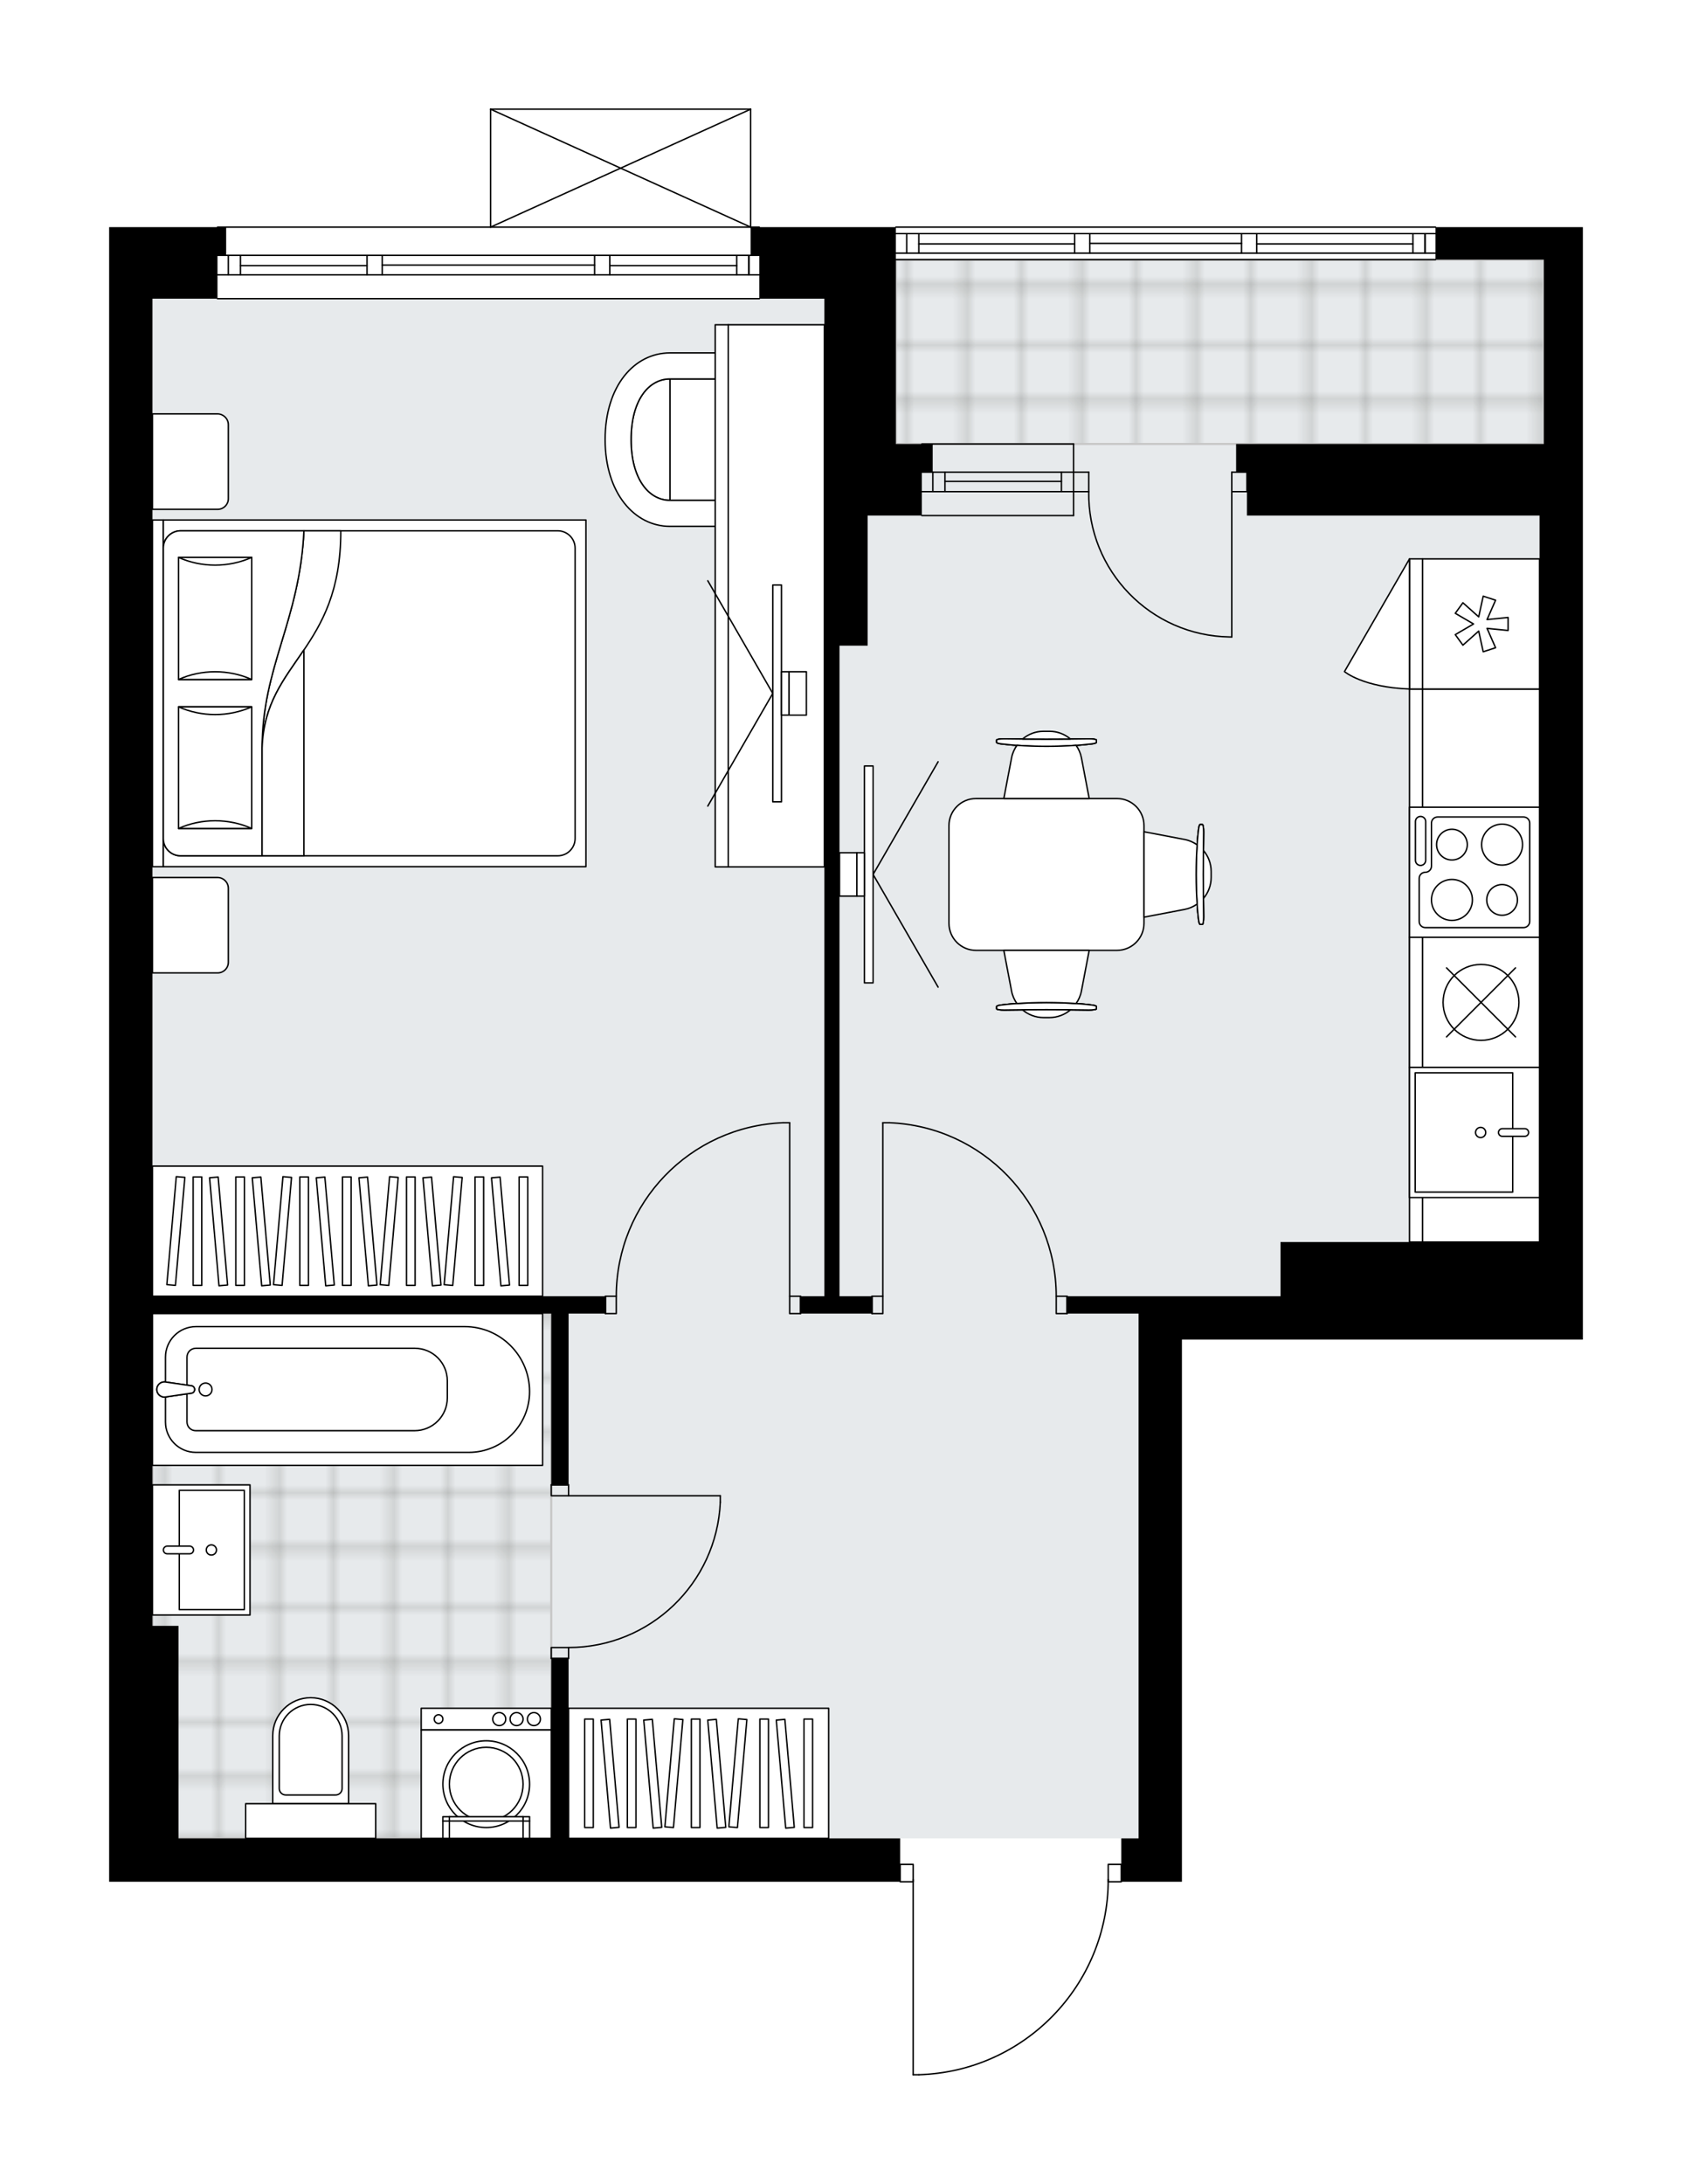 <svg xmlns="http://www.w3.org/2000/svg" xmlns:xlink="http://www.w3.org/1999/xlink" height="2000px" id="Layer_1" style="enable-background:new 0 0 1550.44 2000;" version="1.1" viewBox="0 0 1550.44 2000" width="1550.44px" x="0px" y="0px" xml:space="preserve">
<style type="text/css">
	.st0{fill:none;}
	.st1{opacity:0.25;fill:none;stroke:#12100B;stroke-width:0.4;stroke-miterlimit:10;}
	.st2{fill:#FFFFFF;}
	.st3{fill:#E7EAEC;}
	.st4{fill:url(#SVGID_1_);stroke:#C8C8C8;stroke-width:2;stroke-linecap:round;stroke-linejoin:round;stroke-miterlimit:10;}
	
		.st5{fill:url(#SVGID_00000124849129018518882300000000510563280567985305_);stroke:#C8C8C8;stroke-width:2;stroke-linecap:round;stroke-linejoin:round;stroke-miterlimit:10;}
	.st6{fill:none;stroke:#000000;stroke-width:1.3;stroke-linecap:round;stroke-linejoin:round;stroke-miterlimit:10;}
	.st7{fill:#FFFFFF;stroke:#000000;stroke-width:1.3;stroke-linecap:round;stroke-linejoin:round;stroke-miterlimit:10;}
	.st8{font-family:'Arial-BoldMT','Arial'; font-weight:bold;}
	.st9{font-size:105.09px;}
	.st10{font-size:87.575px;}
	.st11{font-family: 'ArialMT','Arial';}
	.st12{font-size:40px;}
</style>
<pattern height="14.57" id="New_Pattern_Swatch_3" patternUnits="userSpaceOnUse" style="overflow:visible;" viewBox="7.49 -22.06 14.57 14.57" width="14.57" x="-719.24" y="1609.79">
	<g>
		<rect class="st0" height="14.57" width="14.57" x="7.49" y="-22.06" />
		<g>
			<rect class="st1" height="7.29" width="7.29" x="14.77" y="-7.49" />
		</g>
		<g>
			<rect class="st1" height="7.29" width="7.29" x="0.2" y="-7.49" />
		</g>
		<g>
			<rect class="st1" height="7.29" width="7.29" x="22.06" y="-14.77" />
		</g>
		<g>
			<rect class="st1" height="7.29" width="7.29" x="7.49" y="-14.77" />
			<rect class="st1" height="7.29" width="7.29" x="14.77" y="-22.06" />
		</g>
		<g>
			<rect class="st1" height="7.29" width="7.29" x="0.2" y="-22.06" />
		</g>
		<g>
			<rect class="st1" height="7.29" width="7.29" x="22.06" y="-29.35" />
		</g>
		<g>
			<rect class="st1" height="7.29" width="7.29" x="7.49" y="-29.35" />
		</g>
	</g>
</pattern>
<path class="st2" d="M1450.44,208v29.79v168.81v25.82v39.74  v754.64h-39.72h-327.68v496.49h-39.72h-15.24c0,0.36-0.29,0.65-0.65,0.65h-11.3c-0.67,45.95-18.6,89.31-50.67,122.35  c-32.69,33.68-76.54,52.99-123.45,54.38c-0.01,0-0.01,0-0.02,0h-5.21c-0.36,0-0.65-0.29-0.65-0.65v-176.08h-11.27  c-0.36,0-0.65-0.29-0.65-0.65H100v-39.72v-194.62V472.13V273.53V208h98.65c0-0.36,0.29-0.65,0.65-0.65h249.58V100c0,0,0-0.01,0-0.01  c0-0.04,0.01-0.07,0.02-0.11c0.01-0.05,0.01-0.1,0.03-0.15c0,0,0,0,0-0.01c0.01-0.02,0.03-0.04,0.04-0.06  c0.03-0.05,0.06-0.1,0.1-0.14c0.03-0.03,0.07-0.05,0.1-0.07c0.04-0.02,0.07-0.05,0.11-0.07c0.05-0.02,0.1-0.02,0.16-0.03  c0.03,0,0.05-0.02,0.08-0.02h0.02c0,0,0,0,0,0h238.27c0,0,0,0,0.01,0h0.01c0.03,0,0.05,0.01,0.08,0.02  c0.06,0.01,0.11,0.01,0.16,0.03c0.04,0.02,0.07,0.04,0.11,0.07c0.03,0.02,0.07,0.04,0.1,0.07c0.04,0.04,0.07,0.09,0.1,0.14  c0.01,0.02,0.03,0.04,0.04,0.06c0,0,0,0,0,0.01c0.02,0.05,0.02,0.1,0.03,0.15c0.01,0.04,0.02,0.07,0.02,0.11c0,0,0,0.01,0,0.01  v107.35h7.29c0.36,0,0.65,0.29,0.65,0.65h123.81c0-0.36,0.29-0.65,0.65-0.65h494.5c0.36,0,0.65,0.29,0.65,0.65H1450.44z" id="background" />
<g id="floor">
	<polygon class="st3" points="1414.69,237.78 820.9,237.78 820.9,273.53 139.72,273.53 139.72,1269.54 139.72,1441.91    139.72,1683.55 1043.32,1683.55 1043.32,1441.91 1044.14,1441.91 1044.14,1187.07 1410.72,1187.07 1410.72,407.58 1414.69,407.58     " />
	<pattern id="SVGID_1_" patternTransform="matrix(0 7.006 -7.006 0 -61086.34 42714.27)" xlink:href="#New_Pattern_Swatch_3">
	</pattern>
	<rect class="st4" height="480.6" width="365.41" x="139.72" y="1202.95" />
	
		<pattern id="SVGID_00000094603639416558553110000011558601975933359543_" patternTransform="matrix(0 7.006 -7.006 0 -61086.34 42714.27)" xlink:href="#New_Pattern_Swatch_3">
	</pattern>
	
		<rect height="168.81" style="fill:url(#SVGID_00000094603639416558553110000011558601975933359543_);stroke:#C8C8C8;stroke-width:2;stroke-linecap:round;stroke-linejoin:round;stroke-miterlimit:10;" width="593.8" x="820.9" y="237.78" />
	<g id="LINE_00000148624770989318711390000014656888698623811229_">
		<line class="st6" x1="983.74" x2="844.73" y1="450.28" y2="450.28" />
	</g>
	<g id="LINE_00000129188888204831601940000015500030905643721886_">
		<line class="st6" x1="983.74" x2="844.73" y1="432.41" y2="432.41" />
	</g>
	<g id="LINE_00000175293333810162064190000000112162244306343058_">
		<line class="st6" x1="972.62" x2="865.92" y1="440.85" y2="440.85" />
	</g>
	<g id="LINE_00000057853019530157856350000017534936514568339134_">
		<line class="st6" x1="854.8" x2="854.8" y1="450.28" y2="432.41" />
	</g>
	<g id="LINE_00000070107808479381702890000003168844706188919696_">
		<line class="st6" x1="972.62" x2="972.62" y1="450.28" y2="432.41" />
	</g>
	<g id="LINE_00000146483831479705451190000003541784329301477560_">
		<line class="st6" x1="983.74" x2="844.73" y1="472.13" y2="472.13" />
	</g>
	<g id="LINE_00000060718819861959958190000015480660678250302871_">
		<line class="st6" x1="844.73" x2="983.74" y1="406.59" y2="406.59" />
	</g>
	<g id="LINE_00000130604479873859838060000016831573098398404766_">
		<line class="st6" x1="865.92" x2="865.92" y1="450.29" y2="432.42" />
	</g>
	<g id="LINE_00000099661762778948128940000008050684570987257497_">
		<line class="st6" x1="983.74" x2="983.74" y1="472.13" y2="406.59" />
	</g>
	<g id="LINE_00000105414639096955571010000000577269337853494966_">
		<line class="st6" x1="1315.4" x2="820.9" y1="237.78" y2="237.78" />
	</g>
	<g id="LINE_00000101795372388475552090000004461425325318581903_">
		<line class="st6" x1="1305.82" x2="1305.82" y1="231.83" y2="213.95" />
	</g>
	<g id="LINE_00000156548848536288348770000005905525129773632150_">
		<line class="st6" x1="830.83" x2="830.83" y1="231.83" y2="213.95" />
	</g>
	<g id="LINE_00000109737344104223083540000013913205573721672584_">
		<line class="st6" x1="1151.56" x2="1294.7" y1="223.39" y2="223.39" />
	</g>
	<g id="LINE_00000017505362317155732090000017500168781342797218_">
		<line class="st6" x1="841.95" x2="984.74" y1="223.39" y2="223.39" />
	</g>
	<g id="LINE_00000178192772610966020660000012149269542415879357_">
		<line class="st6" x1="841.95" x2="841.95" y1="213.95" y2="231.83" />
	</g>
	<g id="LINE_00000154389944847331727760000000157534930135942567_">
		<line class="st6" x1="1305.82" x2="1305.82" y1="231.83" y2="213.95" />
	</g>
	<g id="LINE_00000072984540142302676770000005668388702534465965_">
		<line class="st6" x1="1294.7" x2="1294.7" y1="213.95" y2="231.83" />
	</g>
	<g id="LINE_00000077312335301670018580000015061870680428670117_">
		<line class="st6" x1="1137.66" x2="1137.66" y1="231.83" y2="213.95" />
	</g>
	<g id="LINE_00000121977306635934900830000008411088780641068458_">
		<line class="st6" x1="1137.66" x2="1151.56" y1="213.95" y2="213.95" />
	</g>
	<g id="LINE_00000178192898561924374580000010489741869963046557_">
		<line class="st6" x1="1151.56" x2="1151.56" y1="213.95" y2="231.83" />
	</g>
	<g id="LINE_00000139292605722202772440000005484949901291462328_">
		<line class="st6" x1="1151.56" x2="1137.66" y1="231.83" y2="231.83" />
	</g>
	<g id="LINE_00000142160612311650940760000002071728358690768540_">
		<line class="st6" x1="820.9" x2="1315.4" y1="208" y2="208" />
	</g>
	<g id="LINE_00000161607171254196275320000018293985291794794936_">
		<line class="st6" x1="984.74" x2="984.74" y1="231.83" y2="213.95" />
	</g>
	<g id="LINE_00000092430361063249335590000011573750564683767432_">
		<line class="st6" x1="984.74" x2="998.64" y1="213.95" y2="213.95" />
	</g>
	<g id="LINE_00000039852141816082178530000011917433952611860098_">
		<line class="st6" x1="998.64" x2="998.64" y1="213.95" y2="231.83" />
	</g>
	<g id="LINE_00000163065693762913606530000011485525374395536043_">
		<line class="st6" x1="998.64" x2="984.74" y1="231.83" y2="231.83" />
	</g>
	<g id="LINE_00000180341179856575444270000000576681455509149084_">
		<line class="st6" x1="998.64" x2="1137.66" y1="222.89" y2="222.89" />
	</g>
	<g id="LWPOLYLINE_00000083786063154515481830000014180600594073119651_">
		<line class="st6" x1="984.74" x2="820.9" y1="231.83" y2="231.83" />
	</g>
	<g id="LWPOLYLINE_00000107567913752588713760000002761217778330200467_">
		<line class="st6" x1="998.64" x2="1137.66" y1="231.83" y2="231.83" />
	</g>
	<g id="LWPOLYLINE_00000086664216049580846190000017931012378978964144_">
		<line class="st6" x1="1151.56" x2="1315.4" y1="231.83" y2="231.83" />
	</g>
	<g id="LWPOLYLINE_00000069356267871458860110000004656527079355353478_">
		<line class="st6" x1="984.74" x2="820.9" y1="213.95" y2="213.95" />
	</g>
	<g id="LWPOLYLINE_00000165218232531047602480000009079403693567372192_">
		<line class="st6" x1="998.64" x2="1137.66" y1="213.95" y2="213.95" />
	</g>
	<g id="LWPOLYLINE_00000143594701200643026810000015595502986666328227_">
		<line class="st6" x1="1151.56" x2="1315.4" y1="213.95" y2="213.95" />
	</g>
	<g id="LINE_00000096753488306433898540000007776890016588700580_">
		<line class="st6" x1="695.78" x2="199.3" y1="273.53" y2="273.53" />
	</g>
	<g id="LINE_00000150808436185458676320000017555225542547378107_">
		<line class="st6" x1="686.21" x2="686.21" y1="251.69" y2="233.81" />
	</g>
	<g id="LINE_00000173139694530456410090000000337279687610167978_">
		<line class="st6" x1="209.23" x2="209.23" y1="251.69" y2="233.81" />
	</g>
	<g id="LINE_00000029007045206321820790000014316737735397496223_">
		<line class="st6" x1="558.75" x2="675.09" y1="243.25" y2="243.25" />
	</g>
	<g id="LINE_00000141435728156723354210000006855691925228967581_">
		<line class="st6" x1="220.35" x2="336.33" y1="243.25" y2="243.25" />
	</g>
	<g id="LINE_00000028315365660657692330000016474693253157648054_">
		<line class="st6" x1="220.35" x2="220.35" y1="233.81" y2="251.69" />
	</g>
	<g id="LINE_00000007397866007740136660000011071455549831780514_">
		<line class="st6" x1="686.21" x2="686.21" y1="251.69" y2="233.81" />
	</g>
	<g id="LINE_00000057869774554048334820000011369300639157733002_">
		<line class="st6" x1="675.09" x2="675.09" y1="233.81" y2="251.69" />
	</g>
	<g id="LINE_00000085241641980337993610000003539122307756183433_">
		<line class="st6" x1="544.85" x2="544.85" y1="251.69" y2="233.81" />
	</g>
	<g id="LINE_00000059297218004825360810000008779890090004941733_">
		<line class="st6" x1="544.85" x2="558.75" y1="233.81" y2="233.81" />
	</g>
	<g id="LINE_00000066492318336766193780000007503737469139011509_">
		<line class="st6" x1="558.75" x2="558.75" y1="233.81" y2="251.69" />
	</g>
	<g id="LINE_00000176032657562250628460000002604425343978669456_">
		<line class="st6" x1="558.75" x2="544.85" y1="251.69" y2="251.69" />
	</g>
	<g id="LINE_00000018211940805467316230000010112521045541752971_">
		<line class="st6" x1="199.3" x2="695.78" y1="208" y2="208" />
	</g>
	<g id="LINE_00000119807802938993075760000014255903139715791240_">
		<line class="st6" x1="336.33" x2="336.33" y1="251.69" y2="233.81" />
	</g>
	<g id="LINE_00000126284884199558472970000010348351515543445423_">
		<line class="st6" x1="336.33" x2="350.23" y1="233.81" y2="233.81" />
	</g>
	<g id="LINE_00000102541121302907865050000015831817970204779667_">
		<line class="st6" x1="350.23" x2="350.23" y1="233.81" y2="251.69" />
	</g>
	<g id="LINE_00000114767063994970396920000001618000695033487803_">
		<line class="st6" x1="350.23" x2="336.33" y1="251.69" y2="251.69" />
	</g>
	<g id="LINE_00000149376634266657908470000011667111184452027016_">
		<line class="st6" x1="350.23" x2="544.85" y1="242.75" y2="242.75" />
	</g>
	<g id="LWPOLYLINE_00000139293297766484665090000001560519762054958476_">
		<line class="st6" x1="336.33" x2="199.3" y1="251.69" y2="251.69" />
	</g>
	<g id="LWPOLYLINE_00000124874723330309974590000002938086035355792772_">
		<line class="st6" x1="350.23" x2="544.85" y1="251.69" y2="251.69" />
	</g>
	<g id="LWPOLYLINE_00000062159745721006268650000016203401770986467202_">
		<line class="st6" x1="558.75" x2="695.78" y1="251.69" y2="251.69" />
	</g>
	<g id="LWPOLYLINE_00000078027329101500741900000008218797405310726584_">
		<line class="st6" x1="336.33" x2="199.3" y1="233.81" y2="233.81" />
	</g>
	<g id="LWPOLYLINE_00000065755019482311811620000001483332248522128284_">
		<line class="st6" x1="350.23" x2="544.85" y1="233.81" y2="233.81" />
	</g>
	<g id="LWPOLYLINE_00000130647140864061076550000001199821100768758450_">
		<line class="st6" x1="558.75" x2="695.78" y1="233.81" y2="233.81" />
	</g>
	<g id="LWPOLYLINE_00000060732986801175237960000012252809988186388640_">
		<rect class="st6" height="15.89" width="11.92" x="1015.52" y="1707.38" />
	</g>
	<g id="LWPOLYLINE_00000109720548062359424610000003263217953420124068_">
		<rect class="st6" height="15.89" width="11.92" x="824.87" y="1707.38" />
	</g>
	<g id="LWPOLYLINE_00000084509383732403408900000013330221464511501700_">
		<path class="st6" d="M841.99,1900c96.65-2.86,173.52-82.04,173.53-178.73" />
	</g>
	<g id="LINE_00000013166973247611706570000004113806894207010702_">
		<line class="st6" x1="836.78" x2="836.78" y1="1721.27" y2="1900" />
	</g>
	<g id="LINE_00000146475951645318950660000018278252152271276678_">
		<line class="st6" x1="836.78" x2="841.99" y1="1900" y2="1900" />
	</g>
	<g id="LWPOLYLINE_00000134213617413779896310000011672419884190210205_">
		<rect class="st6" height="15.89" width="9.93" x="723.59" y="1187.07" />
	</g>
	<g id="LWPOLYLINE_00000016769973172938190120000000138114398280069268_">
		<rect class="st6" height="15.89" width="9.93" x="554.78" y="1187.07" />
	</g>
	<g id="LINE_00000105427535954926125290000004732133026002037681_">
		<line class="st6" x1="733.52" x2="733.52" y1="1187.07" y2="1202.95" />
	</g>
	<g id="LINE_00000126296091393298541250000004350925878572887466_">
		<line class="st6" x1="554.78" x2="554.78" y1="1187.07" y2="1202.95" />
	</g>
	<g id="LINE_00000010297257955541240430000011088419526609929617_">
		<line class="st6" x1="723.59" x2="723.59" y1="1187.07" y2="1028.19" />
	</g>
	<g id="LINE_00000087400678813302472530000000887154457455033765_">
		<line class="st6" x1="717.63" x2="723.59" y1="1028.19" y2="1028.19" />
	</g>
	<g id="ARC_00000024003093487001191300000014606553608832019848_">
		<path class="st6" d="M564.71,1187.07c0.04-85.43,67.55-155.57,152.92-158.88" />
	</g>
	<g id="LWPOLYLINE_00000150815834411175544720000015312585994610287283_">
		<rect class="st6" height="15.89" width="9.93" x="799.05" y="1187.07" />
	</g>
	<g id="LWPOLYLINE_00000005988298577488553910000003251715331151049128_">
		<rect class="st6" height="15.89" width="9.93" x="967.86" y="1187.07" />
	</g>
	<g id="LINE_00000039830313539460816330000003815134361266855854_">
		<line class="st6" x1="799.05" x2="799.05" y1="1187.07" y2="1202.95" />
	</g>
	<g id="LINE_00000132080396051347996660000000233532734409838211_">
		<line class="st6" x1="977.79" x2="977.79" y1="1187.07" y2="1202.95" />
	</g>
	<g id="LINE_00000127740156420038857590000017456961774953099965_">
		<line class="st6" x1="808.98" x2="808.98" y1="1187.07" y2="1028.19" />
	</g>
	<g id="LINE_00000022532080097798692820000005372284809104629892_">
		<line class="st6" x1="814.94" x2="808.98" y1="1028.19" y2="1028.19" />
	</g>
	<g id="ARC_00000141436656354253925240000005751819060461900976_">
		<path class="st6" d="M814.94,1028.19c85.36,3.31,152.87,73.45,152.92,158.88" />
	</g>
	<g id="LWPOLYLINE_00000062173862826467489440000017172464093882563260_">
		<rect class="st6" height="9.93" width="15.89" x="505.13" y="1359.84" />
	</g>
	<g id="LWPOLYLINE_00000062909283122810411600000018369436846350427017_">
		<rect class="st6" height="9.93" width="15.89" x="505.13" y="1508.79" />
	</g>
	<g id="LINE_00000039842809041809184490000006486428932020961454_">
		<line class="st6" x1="521.02" x2="505.13" y1="1359.84" y2="1359.84" />
	</g>
	<g id="LINE_00000047764243828994068790000012206551983186799791_">
		<line class="st6" x1="521.02" x2="505.13" y1="1518.72" y2="1518.72" />
	</g>
	<g id="LINE_00000124881746221900013540000015504849888773993661_">
		<line class="st6" x1="521.02" x2="660.04" y1="1369.77" y2="1369.77" />
	</g>
	<g id="ARC_00000111159092450324292550000007331363736499621549_">
		<path class="st6" d="M660.04,1375.73c-3.31,74.39-64.55,133.01-139.02,133.06" />
	</g>
	<g id="LINE_00000039096569320477382140000013309145325192383415_">
		<line class="st6" x1="660.04" x2="660.04" y1="1369.77" y2="1375.73" />
	</g>
	<g id="ARC_00000167387246117176577760000005508754114596786864_">
		<path class="st6" d="M997.65,450.28c-1.08,72.39,56.73,131.96,129.12,133.04c0.65,0.01,1.3,0.01,1.95,0.01" />
	</g>
	<g id="LINE_00000120520064259709366200000003211349603615260313_">
		<line class="st6" x1="1128.72" x2="1128.72" y1="450.28" y2="583.34" />
	</g>
	<g id="LINE_00000003790754331115372310000013729958195600395703_">
		<line class="st6" x1="983.74" x2="997.65" y1="450.28" y2="450.28" />
	</g>
	<g id="LINE_00000038403393349726111530000012549135348740219025_">
		<line class="st6" x1="997.65" x2="997.65" y1="450.28" y2="432.41" />
	</g>
	<g id="LINE_00000116951078170124037110000002837756610949239695_">
		<line class="st6" x1="997.65" x2="983.74" y1="432.41" y2="432.41" />
	</g>
	<g id="LINE_00000153665040185171735620000014509267747422267293_">
		<line class="st6" x1="1142.62" x2="1128.72" y1="432.41" y2="432.41" />
	</g>
	<g id="LINE_00000068637088229431305620000005258696103819940262_">
		<line class="st6" x1="1128.72" x2="1128.72" y1="432.41" y2="450.28" />
	</g>
	<g id="LINE_00000116942646445450837860000008166370785074951048_">
		<line class="st6" x1="1128.72" x2="1142.62" y1="450.28" y2="450.28" />
	</g>
	<g id="LINE_00000090295903494336000920000005568160873971695016_">
		<line class="st6" x1="1142.62" x2="1142.62" y1="432.41" y2="450.28" />
	</g>
	<g id="LINE_00000132766537997665663950000012107180279729251223_">
		<line class="st6" x1="449.53" x2="687.84" y1="100" y2="100" />
	</g>
	<g id="LINE_00000142884422840883628930000002619614060095917967_">
		<line class="st6" x1="687.84" x2="687.84" y1="100" y2="208" />
	</g>
	<g id="LINE_00000093870526516014655840000012045310824342788997_">
		<line class="st6" x1="449.53" x2="449.53" y1="208" y2="100" />
	</g>
	<g id="LWPOLYLINE_00000120553945246041243510000001096884505367022470_">
		<line class="st6" x1="687.84" x2="449.53" y1="208" y2="100" />
	</g>
	<g id="LWPOLYLINE_00000039108386505215981240000015229969029320352687_">
		<line class="st6" x1="449.53" x2="687.84" y1="208" y2="100" />
	</g>
	<polygon points="824.87,1683.55 521.02,1683.55 521.02,1518.72 505.13,1518.72 505.13,1683.55 163.55,1683.55 163.55,1488.93    139.72,1488.93 139.72,1202.95 505.13,1202.95 505.13,1359.84 521.02,1359.84 521.02,1202.95 554.78,1202.95 554.78,1187.07    139.72,1187.07 139.72,472.13 139.72,273.53 199.3,273.53 199.3,233.81 207.24,233.81 207.24,208 199.3,208 100,208 100,273.53    100,472.13 100,1488.93 100,1683.55 100,1723.27 824.87,1723.27  " />
	<polygon points="1315.4,208 1315.4,237.78 1414.69,237.78 1414.69,406.59 1132.69,406.59 1132.69,432.41 1142.62,432.41    1142.62,472.14 1410.72,472.14 1410.72,1137.42 1173.4,1137.42 1173.4,1187.07 1043.32,1187.07 977.79,1187.07 977.79,1202.95    1043.32,1202.95 1043.32,1226.78 1043.32,1683.55 1027.44,1683.55 1027.44,1723.27 1043.32,1723.27 1083.04,1723.27    1083.04,1226.78 1410.72,1226.78 1450.44,1226.78 1450.44,472.14 1450.44,432.41 1450.44,406.59 1450.44,237.78 1450.44,208  " />
	<polygon points="695.78,273.53 755.36,273.53 755.36,472.13 755.36,591.28 755.36,1187.07 733.52,1187.07 733.52,1202.95    799.05,1202.95 799.05,1187.07 769.26,1187.07 769.26,591.28 795.08,591.28 795.08,472.13 820.9,472.13 844.73,472.13    844.73,432.41 854.66,432.41 854.66,406.59 844.73,406.59 820.9,406.59 820.9,273.53 820.9,233.81 820.9,208 687.84,208    687.84,233.81 695.78,233.81  " />
</g>
<g id="mebel">
	<g>
		<path class="st7" d="M209.23,881.23v-67.71c0-5.48-4.45-9.93-9.93-9.93h-59.58v87.38h59.77    C204.86,890.98,209.23,886.62,209.23,881.23z" />
		<path class="st7" d="M209.23,456.69v-67.71c0-5.48-4.45-9.93-9.93-9.93h-59.58v87.38h59.77    C204.86,466.44,209.23,462.07,209.23,456.69z" />
		<g>
			
				<rect class="st7" height="9.93" transform="matrix(4.500495e-11 -1 1 4.500495e-11 -490.243 779.61)" width="317.48" x="-14.06" y="629.96" />
			
				<rect class="st7" height="387.26" transform="matrix(4.500495e-11 -1 1 4.500495e-11 -291.648 978.204)" width="317.48" x="184.54" y="441.3" />
			<path class="st7" d="M149.65,767.85V502c0-8.77,7.11-15.89,15.89-15.89h345.55c8.77,0,15.89,7.11,15.89,15.89v265.85     c0,8.77-7.11,15.89-15.89,15.89H165.54C156.76,783.74,149.65,776.62,149.65,767.85z" />
			<path class="st7" d="M278.5,486.12c-4.07,83.04-38.28,124.19-38.31,198.96c2.71-80,72.22-88.54,72.08-198.96L278.5,486.12z" />
			<g>
				<path class="st7" d="M278.5,486.12c-4.07,83.04-38.28,124.19-38.31,198.96l0,98.66h-74.65c-8.77,0-15.89-7.11-15.89-15.89V502      c0-8.77,7.11-15.89,15.89-15.89L278.5,486.12L278.5,486.12z" />
			</g>
			
				<rect class="st7" height="67.06" transform="matrix(4.594353e-11 -1 1 4.594353e-11 -505.896 900.119)" width="111.41" x="141.41" y="669.48" />
			<path class="st7" d="M230.64,647.3c-21.06,9.44-45.99,9.44-67.06,0H230.64z" />
			<path class="st7" d="M163.58,758.71c21.06-9.44,45.99-9.44,67.06,0H163.58z" />
			
				<rect class="st7" height="67.06" transform="matrix(4.513285e-11 -1 1 4.513285e-11 -369.247 763.47)" width="111.84" x="141.19" y="532.83" />
			<path class="st7" d="M230.64,510.44c-21.06,9.47-45.99,9.47-67.06,0H230.64z" />
			<path class="st7" d="M163.58,622.28c21.06-9.47,45.99-9.47,67.06,0L163.58,622.28z" />
			<g>
				<path class="st7" d="M240.19,685.07v98.66h38.31V595.22C260.42,621.93,241.57,644.16,240.19,685.07z" />
			</g>
		</g>
	</g>
	<g>
		
			<rect class="st7" height="357.47" transform="matrix(1.446104e-10 -1 1 1.446104e-10 -809.034 1445.941)" width="119.16" x="258.88" y="948.75" />
		<g>
			
				<rect class="st7" height="7.89" transform="matrix(1.353931e-10 -1 1 1.353931e-10 -946.548 1308.426)" width="99.3" x="131.29" y="1123.54" />
			
				<rect class="st7" height="7.89" transform="matrix(1.340741e-10 -1 1 1.340741e-10 -907.448 1347.527)" width="99.3" x="170.39" y="1123.54" />
			
				<rect class="st7" height="7.89" transform="matrix(1.354668e-10 -1 1 1.354668e-10 -848.797 1406.178)" width="99.3" x="229.04" y="1123.54" />
			
				<rect class="st7" height="7.89" transform="matrix(1.347518e-10 -1 1 1.347518e-10 -809.696 1445.278)" width="99.3" x="268.14" y="1123.54" />
			
				<rect class="st7" height="7.89" transform="matrix(1.347518e-10 -1 1 1.347518e-10 -751.045 1503.929)" width="99.3" x="326.79" y="1123.54" />
			
				<rect class="st7" height="7.89" transform="matrix(0.087 -0.996 0.996 0.087 -975.874 1189.995)" width="99.3" x="111.74" y="1123.54" />
			
				<rect class="st7" height="7.89" transform="matrix(0.087 -0.996 0.996 0.087 -886.642 1287.374)" width="99.3" x="209.49" y="1123.54" />
			
				<rect class="st7" height="7.89" transform="matrix(0.087 -0.996 0.996 0.087 -797.41 1384.754)" width="99.3" x="307.24" y="1123.54" />
			
				<rect class="st7" height="7.89" transform="matrix(-0.087 -0.996 0.996 -0.087 -905.234 1425.481)" width="99.3" x="150.84" y="1123.54" />
			
				<rect class="st7" height="7.89" transform="matrix(-0.087 -0.996 0.996 -0.087 -862.725 1464.432)" width="99.3" x="189.94" y="1123.54" />
			
				<rect class="st7" height="7.89" transform="matrix(-0.087 -0.996 0.996 -0.087 -798.963 1522.86)" width="99.3" x="248.59" y="1123.54" />
			
				<rect class="st7" height="7.89" transform="matrix(-0.087 -0.996 0.996 -0.087 -756.454 1561.812)" width="99.3" x="287.69" y="1123.54" />
			
				<rect class="st7" height="7.89" transform="matrix(0.087 -0.996 0.996 0.087 -743.871 1443.181)" width="99.3" x="365.89" y="1123.54" />
			
				<rect class="st7" height="7.89" transform="matrix(-0.087 -0.996 0.996 -0.087 -692.692 1620.24)" width="99.3" x="346.34" y="1123.54" />
			
				<rect class="st7" height="7.89" transform="matrix(1.333227e-10 -1 1 1.333227e-10 -688.259 1566.715)" width="99.3" x="389.58" y="1123.54" />
			
				<rect class="st7" height="7.89" transform="matrix(1.347518e-10 -1 1 1.347518e-10 -647.842 1607.133)" width="99.3" x="430" y="1123.54" />
			
				<rect class="st7" height="7.89" transform="matrix(-0.087 -0.996 0.996 -0.087 -624.433 1682.787)" width="99.3" x="409.13" y="1123.54" />
		</g>
	</g>
	<g>
		
			<rect class="st7" height="238.31" transform="matrix(1.441066e-10 -1 1 1.441066e-10 -983.797 2264.15)" width="119.16" x="580.6" y="1504.82" />
		<g>
			
				<rect class="st7" height="7.89" transform="matrix(1.347518e-10 -1 1 1.347518e-10 -1084.274 2163.672)" width="99.3" x="490.05" y="1620.03" />
			
				<rect class="st7" height="7.89" transform="matrix(1.340564e-10 -1 1 1.340564e-10 -1045.174 2202.773)" width="99.3" x="529.15" y="1620.03" />
			
				<rect class="st7" height="7.89" transform="matrix(1.347341e-10 -1 1 1.347341e-10 -986.523 2261.424)" width="99.3" x="587.8" y="1620.03" />
			
				<rect class="st7" height="7.89" transform="matrix(0.087 -0.996 0.996 0.087 -1053.747 2097.983)" width="99.3" x="568.25" y="1620.03" />
			
				<rect class="st7" height="7.89" transform="matrix(-0.087 -0.996 0.996 -0.087 -1009.802 2322.633)" width="99.3" x="509.6" y="1620.03" />
			
				<rect class="st7" height="7.89" transform="matrix(-0.087 -0.996 0.996 -0.087 -967.294 2361.585)" width="99.3" x="548.7" y="1620.03" />
			
				<rect class="st7" height="7.89" transform="matrix(0.087 -0.996 0.996 0.087 -1000.208 2156.411)" width="99.3" x="626.9" y="1620.03" />
			
				<rect class="st7" height="7.89" transform="matrix(-0.087 -0.996 0.996 -0.087 -903.531 2420.012)" width="99.3" x="607.35" y="1620.03" />
			
				<rect class="st7" height="7.89" transform="matrix(1.340377e-10 -1 1 1.340377e-10 -923.737 2324.21)" width="99.3" x="650.59" y="1620.03" />
			
				<rect class="st7" height="7.89" transform="matrix(1.341479e-10 -1 1 1.341479e-10 -883.319 2364.627)" width="99.3" x="691.01" y="1620.03" />
			
				<rect class="st7" height="7.89" transform="matrix(-0.087 -0.996 0.996 -0.087 -835.273 2482.56)" width="99.3" x="670.14" y="1620.03" />
		</g>
	</g>
	<g>
		
			<rect class="st7" height="107.24" transform="matrix(-1.836970e-16 1 -1 -1.836970e-16 2241.316 -472.896)" width="506.41" x="1103.9" y="830.59" />
		
			<rect class="st7" height="11.92" transform="matrix(-1.836970e-16 1 -1 -1.836970e-16 2181.738 -413.318)" width="506.41" x="1044.32" y="878.25" />
	</g>
	<g>
		<path class="st7" d="M894.38,731.27h129.09c13.71,0,24.82,11.11,24.82,24.82v89.42c0,13.71-11.11,24.82-24.82,24.82H894.38    c-13.71,0-24.82-11.11-24.82-24.82v-89.42C869.55,742.38,880.67,731.27,894.38,731.27z" />
		<g>
			<g id="LINE_00000103253048718239596480000002941204553216821922_">
				<path class="st7" d="M917.66,920.36c24.04-3.02,58.54-3.02,82.58,0c2.78,0.35,4.39,0.87,4.39,1.42v0.14v1.96      c0,0.59-3.11,1.07-6.95,1.07c-25.75-0.41-51.7-0.41-77.45,0c-3.84,0-6.95-0.48-6.95-1.07v-1.96v-0.14      C913.27,921.23,914.88,920.7,917.66,920.36z" />
			</g>
			<g id="LINE_00000180348151418632286620000004940463719862712199_">
				<path class="st7" d="M917.66,920.36c24.04-3.02,58.54-3.02,82.58,0c2.78,0.35,4.39,0.87,4.39,1.42v0.14v1.96      c0,0.59-3.11,1.07-6.95,1.07c-25.75-0.41-51.7-0.41-77.45,0c-3.84,0-6.95-0.48-6.95-1.07v-1.96v-0.14      C913.27,921.23,914.88,920.7,917.66,920.36z" />
			</g>
			<g id="LINE_00000163057333081800073620000008934875673848280759_">
				<path class="st7" d="M917.66,920.36c24.04-3.02,58.54-3.02,82.58,0c2.78,0.35,4.39,0.87,4.39,1.42v0.14v1.96      c0,0.59-3.11,1.07-6.95,1.07c-25.75-0.41-51.7-0.41-77.45,0c-3.84,0-6.95-0.48-6.95-1.07v-1.96v-0.14      C913.27,921.23,914.88,920.7,917.66,920.36z" />
			</g>
			<path class="st7" d="M937,924.82c5.23,4.42,11.95,7.06,19.21,7.06h5.47c7.26,0,13.98-2.64,19.21-7.06     C966.26,924.68,951.63,924.68,937,924.82z" />
			<path class="st7" d="M919.82,870.33l7.12,37.33c0.81,4.22,2.56,8.02,4.89,11.37c17.23-1.22,36.98-1.22,54.21,0     c2.33-3.35,4.09-7.15,4.89-11.37l7.12-37.33H919.82z" />
		</g>
		<g>
			<g id="LINE_00000054265842798905681360000010448238444057004685_">
				<path class="st7" d="M1098.31,842.09c-3.02-24.04-3.02-58.54,0-82.58c0.35-2.78,0.87-4.39,1.42-4.39h0.14h1.96      c0.59,0,1.07,3.11,1.07,6.95c-0.41,25.75-0.41,51.7,0,77.45c0,3.84-0.48,6.95-1.07,6.95h-1.96h-0.14      C1099.18,846.48,1098.66,844.87,1098.31,842.09z" />
			</g>
			<g id="LINE_00000101088962595716417860000003281222328058004670_">
				<path class="st7" d="M1098.31,842.09c-3.02-24.04-3.02-58.54,0-82.58c0.35-2.78,0.87-4.39,1.42-4.39h0.14h1.96      c0.59,0,1.07,3.11,1.07,6.95c-0.41,25.75-0.41,51.7,0,77.45c0,3.84-0.48,6.95-1.07,6.95h-1.96h-0.14      C1099.18,846.48,1098.66,844.87,1098.31,842.09z" />
			</g>
			<g id="LINE_00000157273381086164402300000016967364739245375873_">
				<path class="st7" d="M1098.31,842.09c-3.02-24.04-3.02-58.54,0-82.58c0.35-2.78,0.87-4.39,1.42-4.39h0.14h1.96      c0.59,0,1.07,3.11,1.07,6.95c-0.41,25.75-0.41,51.7,0,77.45c0,3.84-0.48,6.95-1.07,6.95h-1.96h-0.14      C1099.18,846.48,1098.66,844.87,1098.31,842.09z" />
			</g>
			<path class="st7" d="M1102.77,822.75c4.42-5.23,7.06-11.95,7.06-19.21v-5.47c0-7.26-2.64-13.98-7.06-19.21     C1102.64,793.48,1102.64,808.12,1102.77,822.75z" />
			<path class="st7" d="M1048.29,839.92l37.33-7.12c4.22-0.81,8.02-2.56,11.37-4.89c-1.22-17.23-1.22-36.98,0-54.21     c-3.35-2.33-7.15-4.09-11.37-4.89l-37.33-7.12V839.92z" />
		</g>
		<g>
			<g id="LINE_00000162317841095388434590000011717825894534621080_">
				<path class="st7" d="M1000.24,681.24c-24.04,3.02-58.54,3.02-82.58,0c-2.78-0.35-4.39-0.87-4.39-1.42v-0.14v-1.96      c0-0.59,3.11-1.07,6.95-1.07c25.75,0.41,51.7,0.41,77.45,0c3.84,0,6.95,0.48,6.95,1.07v1.96v0.14      C1004.62,680.37,1003.01,680.89,1000.24,681.24z" />
			</g>
			<g id="LINE_00000137821618991472799410000016828364153267683768_">
				<path class="st7" d="M1000.24,681.24c-24.04,3.02-58.54,3.02-82.58,0c-2.78-0.35-4.39-0.87-4.39-1.42v-0.14v-1.96      c0-0.59,3.11-1.07,6.95-1.07c25.75,0.41,51.7,0.41,77.45,0c3.84,0,6.95,0.48,6.95,1.07v1.96v0.14      C1004.62,680.37,1003.01,680.89,1000.24,681.24z" />
			</g>
			<g id="LINE_00000069376232969501436110000013740108049928352689_">
				<path class="st7" d="M1000.24,681.24c-24.04,3.02-58.54,3.02-82.58,0c-2.78-0.35-4.39-0.87-4.39-1.42v-0.14v-1.96      c0-0.59,3.11-1.07,6.95-1.07c25.75,0.41,51.7,0.41,77.45,0c3.84,0,6.95,0.48,6.95,1.07v1.96v0.14      C1004.62,680.37,1003.01,680.89,1000.24,681.24z" />
			</g>
			<path class="st7" d="M980.9,676.78c-5.23-4.42-11.95-7.06-19.21-7.06h-5.47c-7.26,0-13.99,2.64-19.21,7.06     C951.63,676.91,966.26,676.91,980.9,676.78z" />
			<path class="st7" d="M998.07,731.27l-7.12-37.33c-0.81-4.22-2.56-8.02-4.89-11.37c-17.23,1.22-36.98,1.22-54.21,0     c-2.33,3.35-4.09,7.15-4.89,11.37l-7.12,37.33H998.07z" />
		</g>
	</g>
	<g>
		<g>
			<g id="LINE_00000119829754287115171000000014087389928797195156_">
				<line class="st7" x1="800.04" x2="859.62" y1="800.8" y2="697.61" />
			</g>
			<g id="LINE_00000173867956758060113210000015533154932132257178_">
				<line class="st7" x1="800.04" x2="859.62" y1="800.8" y2="903.99" />
			</g>
		</g>
		
			<rect class="st7" height="198.59" transform="matrix(-1 -1.224647e-16 1.224647e-16 -1 1592.146 1601.599)" width="7.94" x="792.1" y="701.5" />
		<rect class="st7" height="39.72" width="6.95" x="785.15" y="780.94" />
		
			<rect class="st7" height="39.72" transform="matrix(-1 -1.224647e-16 1.224647e-16 -1 1554.413 1601.599)" width="15.89" x="769.26" y="780.94" />
	</g>
	<g>
		<g>
			<g>
				<path class="st7" d="M713.27,361.88v81.47c0,8.2-6.65,14.85-14.85,14.85h-84.55V347.03h84.55      C706.62,347.03,713.27,353.68,713.27,361.88z" />
				<path class="st7" d="M613.87,458.2c-19.29,0-35.59-19.41-35.59-55.61s16.1-55.56,35.59-55.56V458.2z" />
				<path class="st7" d="M613.87,323.2c-32.52,0-59.37,30.04-59.37,79.39s27.2,79.44,59.37,79.44h84.5V458.2h-84.5      c-19.29,0-35.59-19.41-35.59-55.61s16.1-55.56,35.59-55.56h84.5V323.2H613.87z" />
			</g>
		</g>
		<g>
			
				<rect class="st7" height="88.07" transform="matrix(2.660119e-10 1 -1 2.660119e-10 1256.975 -165.678)" width="496.49" x="463.08" y="501.61" />
			
				<rect class="st7" height="11.92" transform="matrix(1.731591e-10 1 -1 1.731591e-10 1206.983 -115.686)" width="496.49" x="413.09" y="539.69" />
		</g>
		<g>
			<g>
				<g id="LINE_00000131340128196108487680000000863796973393724838_">
					<line class="st7" x1="708.13" x2="648.56" y1="635.02" y2="531.82" />
				</g>
				<g id="LINE_00000049931877192897058620000015280880329765216179_">
					<line class="st7" x1="708.13" x2="648.56" y1="635.02" y2="738.21" />
				</g>
			</g>
			<rect class="st7" height="198.59" width="7.94" x="708.13" y="535.72" />
			
				<rect class="st7" height="39.72" transform="matrix(-1 1.695780e-10 -1.695780e-10 -1 1439.107 1270.032)" width="6.95" x="716.08" y="615.16" />
			<rect class="st7" height="39.72" width="15.89" x="723.03" y="615.16" />
		</g>
	</g>
	<g>
		
			<rect class="st7" height="357.47" transform="matrix(4.481533e-11 -1 1 4.481533e-11 -954.007 1590.915)" width="139.02" x="248.95" y="1093.73" />
		<g id="ARC_00000121983581574200467370000016300783352522030746_">
			<path class="st7" d="M151.62,1279.32c-0.66,0.1-1.34,0.1-2,0c-3.79-0.55-6.41-4.07-5.86-7.86c0.55-3.79,4.07-6.41,7.86-5.86     l24.25,3.54c1.12,0.33,2,1.21,2.33,2.33c0.55,1.83-0.5,3.76-2.33,4.31L151.62,1279.32z" />
		</g>
		<path class="st7" d="M151.63,1242.88v22.73l24.24,3.54c1.12,0.33,2,1.21,2.33,2.33c0.55,1.83-0.5,3.76-2.33,4.31l-24.24,3.54    v22.93c0,15.36,12.45,27.8,27.8,27.8h250.19c30.73,0,55.65-24.91,55.65-55.65c0-32.88-26.66-59.54-59.54-59.54H179.64    C164.17,1214.87,151.63,1227.41,151.63,1242.88z" />
		<path class="st7" d="M171.35,1242.81v25.67l4.52,0.66c1.12,0.33,2,1.21,2.33,2.33c0.55,1.83-0.5,3.76-2.33,4.31l-4.52,0.66v25.81    c0,4.39,3.56,7.94,7.94,7.94h200.63c16.55,0,29.97-13.42,29.97-29.97v-15.7c0-16.45-13.34-29.79-29.79-29.79H179.44    C174.97,1234.73,171.35,1238.35,171.35,1242.81z" />
		<g id="ARC_00000043420214843328410170000010309096806105711496_">
			<path class="st7" d="M151.62,1279.32c-0.66,0.1-1.34,0.1-2,0c-3.79-0.55-6.41-4.07-5.86-7.86c0.55-3.79,4.07-6.41,7.86-5.86     l24.25,3.54c1.12,0.33,2,1.21,2.33,2.33c0.55,1.83-0.5,3.76-2.33,4.31L151.62,1279.32z" />
		</g>
		<circle class="st7" cx="188.37" cy="1272.46" r="5.9" />
	</g>
	<g>
		<g>
			
				<rect class="st7" height="19.86" transform="matrix(-1 -8.964708e-11 8.964708e-11 -1 891.108 3148.649)" width="119.16" x="385.98" y="1564.39" />
			
				<rect class="st7" height="99.3" transform="matrix(-1 -8.964708e-11 8.964708e-11 -1 891.108 3267.806)" width="119.16" x="385.98" y="1584.25" />
			<g id="CIRCLE_00000096022136287273875660000006278709124531037081_">
				<circle class="st7" cx="445.55" cy="1633.9" r="39.72" />
			</g>
			<g id="CIRCLE_00000010305648913260031500000012383939401761852340_">
				<circle class="st7" cx="445.55" cy="1633.9" r="33.76" />
			</g>
			<g id="CIRCLE_00000173128458465308770060000001438510654600754321_">
				<circle class="st7" cx="401.86" cy="1574.32" r="3.97" />
			</g>
			<g id="CIRCLE_00000121265903176093306200000013514131717075702454_">
				<circle class="st7" cx="457.47" cy="1574.32" r="5.96" />
			</g>
			<g id="CIRCLE_00000118378735327931550580000009074982298465040512_">
				<circle class="st7" cx="473.36" cy="1574.32" r="5.96" />
			</g>
			<g id="CIRCLE_00000005265070774094996780000014866237814825997219_">
				<circle class="st7" cx="489.24" cy="1574.32" r="5.96" />
			</g>
		</g>
		<g>
			
				<rect class="st7" height="15.89" transform="matrix(-1 -8.777702e-11 8.777702e-11 -1 964.588 3351.215)" width="5.96" x="479.32" y="1667.66" />
			
				<rect class="st7" height="3.97" transform="matrix(-1 -8.777702e-11 8.777702e-11 -1 964.588 3331.356)" width="5.96" x="479.32" y="1663.69" />
			
				<rect class="st7" height="15.89" transform="matrix(-1 -8.808211e-11 8.808211e-11 -1 817.628 3351.215)" width="5.96" x="405.84" y="1667.66" />
			
				<rect class="st7" height="3.97" transform="matrix(-1 -8.808211e-11 8.808211e-11 -1 817.628 3331.356)" width="5.96" x="405.84" y="1663.69" />
			<rect class="st7" height="3.97" width="67.52" x="411.79" y="1663.69" />
		</g>
	</g>
	<g>
		<path class="st7" d="M284.69,1554.73L284.69,1554.73c19.19,0,34.75,15.56,34.75,34.75v62.29h-69.51v-62.29    C249.94,1570.29,265.5,1554.73,284.69,1554.73z" />
		
			<rect class="st7" height="31.78" transform="matrix(-1 2.290276e-13 -2.290276e-13 -1 569.385 3335.328)" width="119.16" x="225.11" y="1651.78" />
		<path class="st7" d="M284.69,1560.89L284.69,1560.89c15.9,0,28.8,12.89,28.8,28.8v48.19c0,3.29-2.67,5.96-5.96,5.96h-45.68    c-3.29,0-5.96-2.67-5.96-5.96v-48.19C255.9,1573.78,268.79,1560.89,284.69,1560.89z" />
	</g>
	<g>
		
			<rect class="st7" height="89.37" transform="matrix(4.524387e-11 -1 1 4.524387e-11 -1235.018 1603.823)" width="119.16" x="124.82" y="1374.74" />
		
			<rect class="st7" height="59.58" transform="matrix(4.489748e-11 -1 1 4.489748e-11 -1225.373 1613.51)" width="109.23" x="139.46" y="1389.65" />
		<path class="st7" d="M177.33,1419.44L177.33,1419.44c0,1.94-1.57,3.51-3.51,3.51h-20.59c-1.94,0-3.51-1.57-3.51-3.51l0,0    c0-1.94,1.57-3.51,3.51-3.51h20.59C175.75,1415.93,177.33,1417.5,177.33,1419.44z" />
		<circle class="st7" cx="193.69" cy="1419.44" r="4.67" />
	</g>
	<g>
		
			<rect class="st7" height="119.16" transform="matrix(-1.836970e-16 1 -1 -1.836970e-16 2149.954 -552.335)" width="119.16" x="1291.57" y="739.23" />
		<path class="st7" d="M1396.1,748.17h-78.78c-3.11,0-5.63,2.52-5.63,5.63v39.39c0,3.11-2.52,5.63-5.63,5.63l0,0    c-3.11,0-5.63,2.52-5.63,5.63v39.39c0,3.11,2.52,5.63,5.63,5.63h90.03c3.11,0,5.63-2.52,5.63-5.63v-90.03    C1401.73,750.69,1399.21,748.17,1396.1,748.17z" />
		<path class="st7" d="M1297.01,787.86v-35.5c0-2.59,2.1-4.69,4.69-4.69l0,0c2.59,0,4.69,2.1,4.69,4.69v35.5    c0,2.59-2.1,4.69-4.69,4.69l0,0C1299.1,792.55,1297.01,790.45,1297.01,787.86z" />
		<circle class="st7" cx="1376.41" cy="773.49" r="18.76" />
		<circle class="st7" cx="1330.46" cy="824.13" r="18.76" />
		<circle class="st7" cx="1330.46" cy="773.49" r="14.07" />
		<circle class="st7" cx="1376.41" cy="824.13" r="14.07" />
	</g>
	<g>
		
			<rect class="st7" height="107.24" transform="matrix(-1.836970e-16 1 -1 -1.836970e-16 2275.068 -439.136)" width="119.16" x="1297.52" y="864.35" />
		
			<rect class="st7" height="11.92" transform="matrix(-1.836970e-16 1 -1 -1.836970e-16 2215.49 -379.558)" width="119.16" x="1237.95" y="912.01" />
		<circle class="st7" cx="1357.1" cy="917.97" r="34.75" />
		<line class="st7" x1="1388.7" x2="1325.51" y1="949.56" y2="886.37" />
		<line class="st7" x1="1325.51" x2="1388.7" y1="949.56" y2="886.37" />
	</g>
	<g>
		
			<rect class="st7" height="107.24" transform="matrix(6.123234e-17 -1 1 6.123234e-17 785.679 1928.525)" width="119.16" x="1297.52" y="517.8" />
		
			<rect class="st7" height="11.92" transform="matrix(6.123234e-17 -1 1 6.123234e-17 726.101 1868.947)" width="119.16" x="1237.95" y="565.47" />
		<polygon class="st7" points="1362.65,575.45 1381.93,577.38 1381.93,565.47 1362.65,567.39 1370.44,549.65 1359.11,545.97     1354.98,564.9 1340.52,552.01 1333.52,561.65 1350.25,571.42 1333.52,581.19 1340.52,590.83 1354.98,577.94 1359.11,596.87     1370.44,593.19   " />
		<path class="st7" d="M1291.57,511.84l-59.58,103.19c0,0,16.77,14.38,59.58,15.96V511.84z" />
	</g>
	<g>
		
			<rect class="st7" height="119.16" transform="matrix(-1.836970e-16 1 -1 -1.836970e-16 2388.271 -314.017)" width="119.16" x="1291.56" y="977.55" />
		
			<rect class="st7" height="89.37" transform="matrix(-1.836970e-16 1 -1 -1.836970e-16 2378.585 -304.372)" width="109.23" x="1286.86" y="992.42" />
		<path class="st7" d="M1373.11,1037.11L1373.11,1037.11c0-1.94,1.57-3.51,3.51-3.51h20.59c1.94,0,3.51,1.57,3.51,3.51l0,0    c0,1.94-1.57,3.51-3.51,3.51h-20.59C1374.69,1040.62,1373.11,1039.05,1373.11,1037.11z" />
		<circle class="st7" cx="1356.76" cy="1037.11" r="4.67" />
	</g>
</g>
</svg>